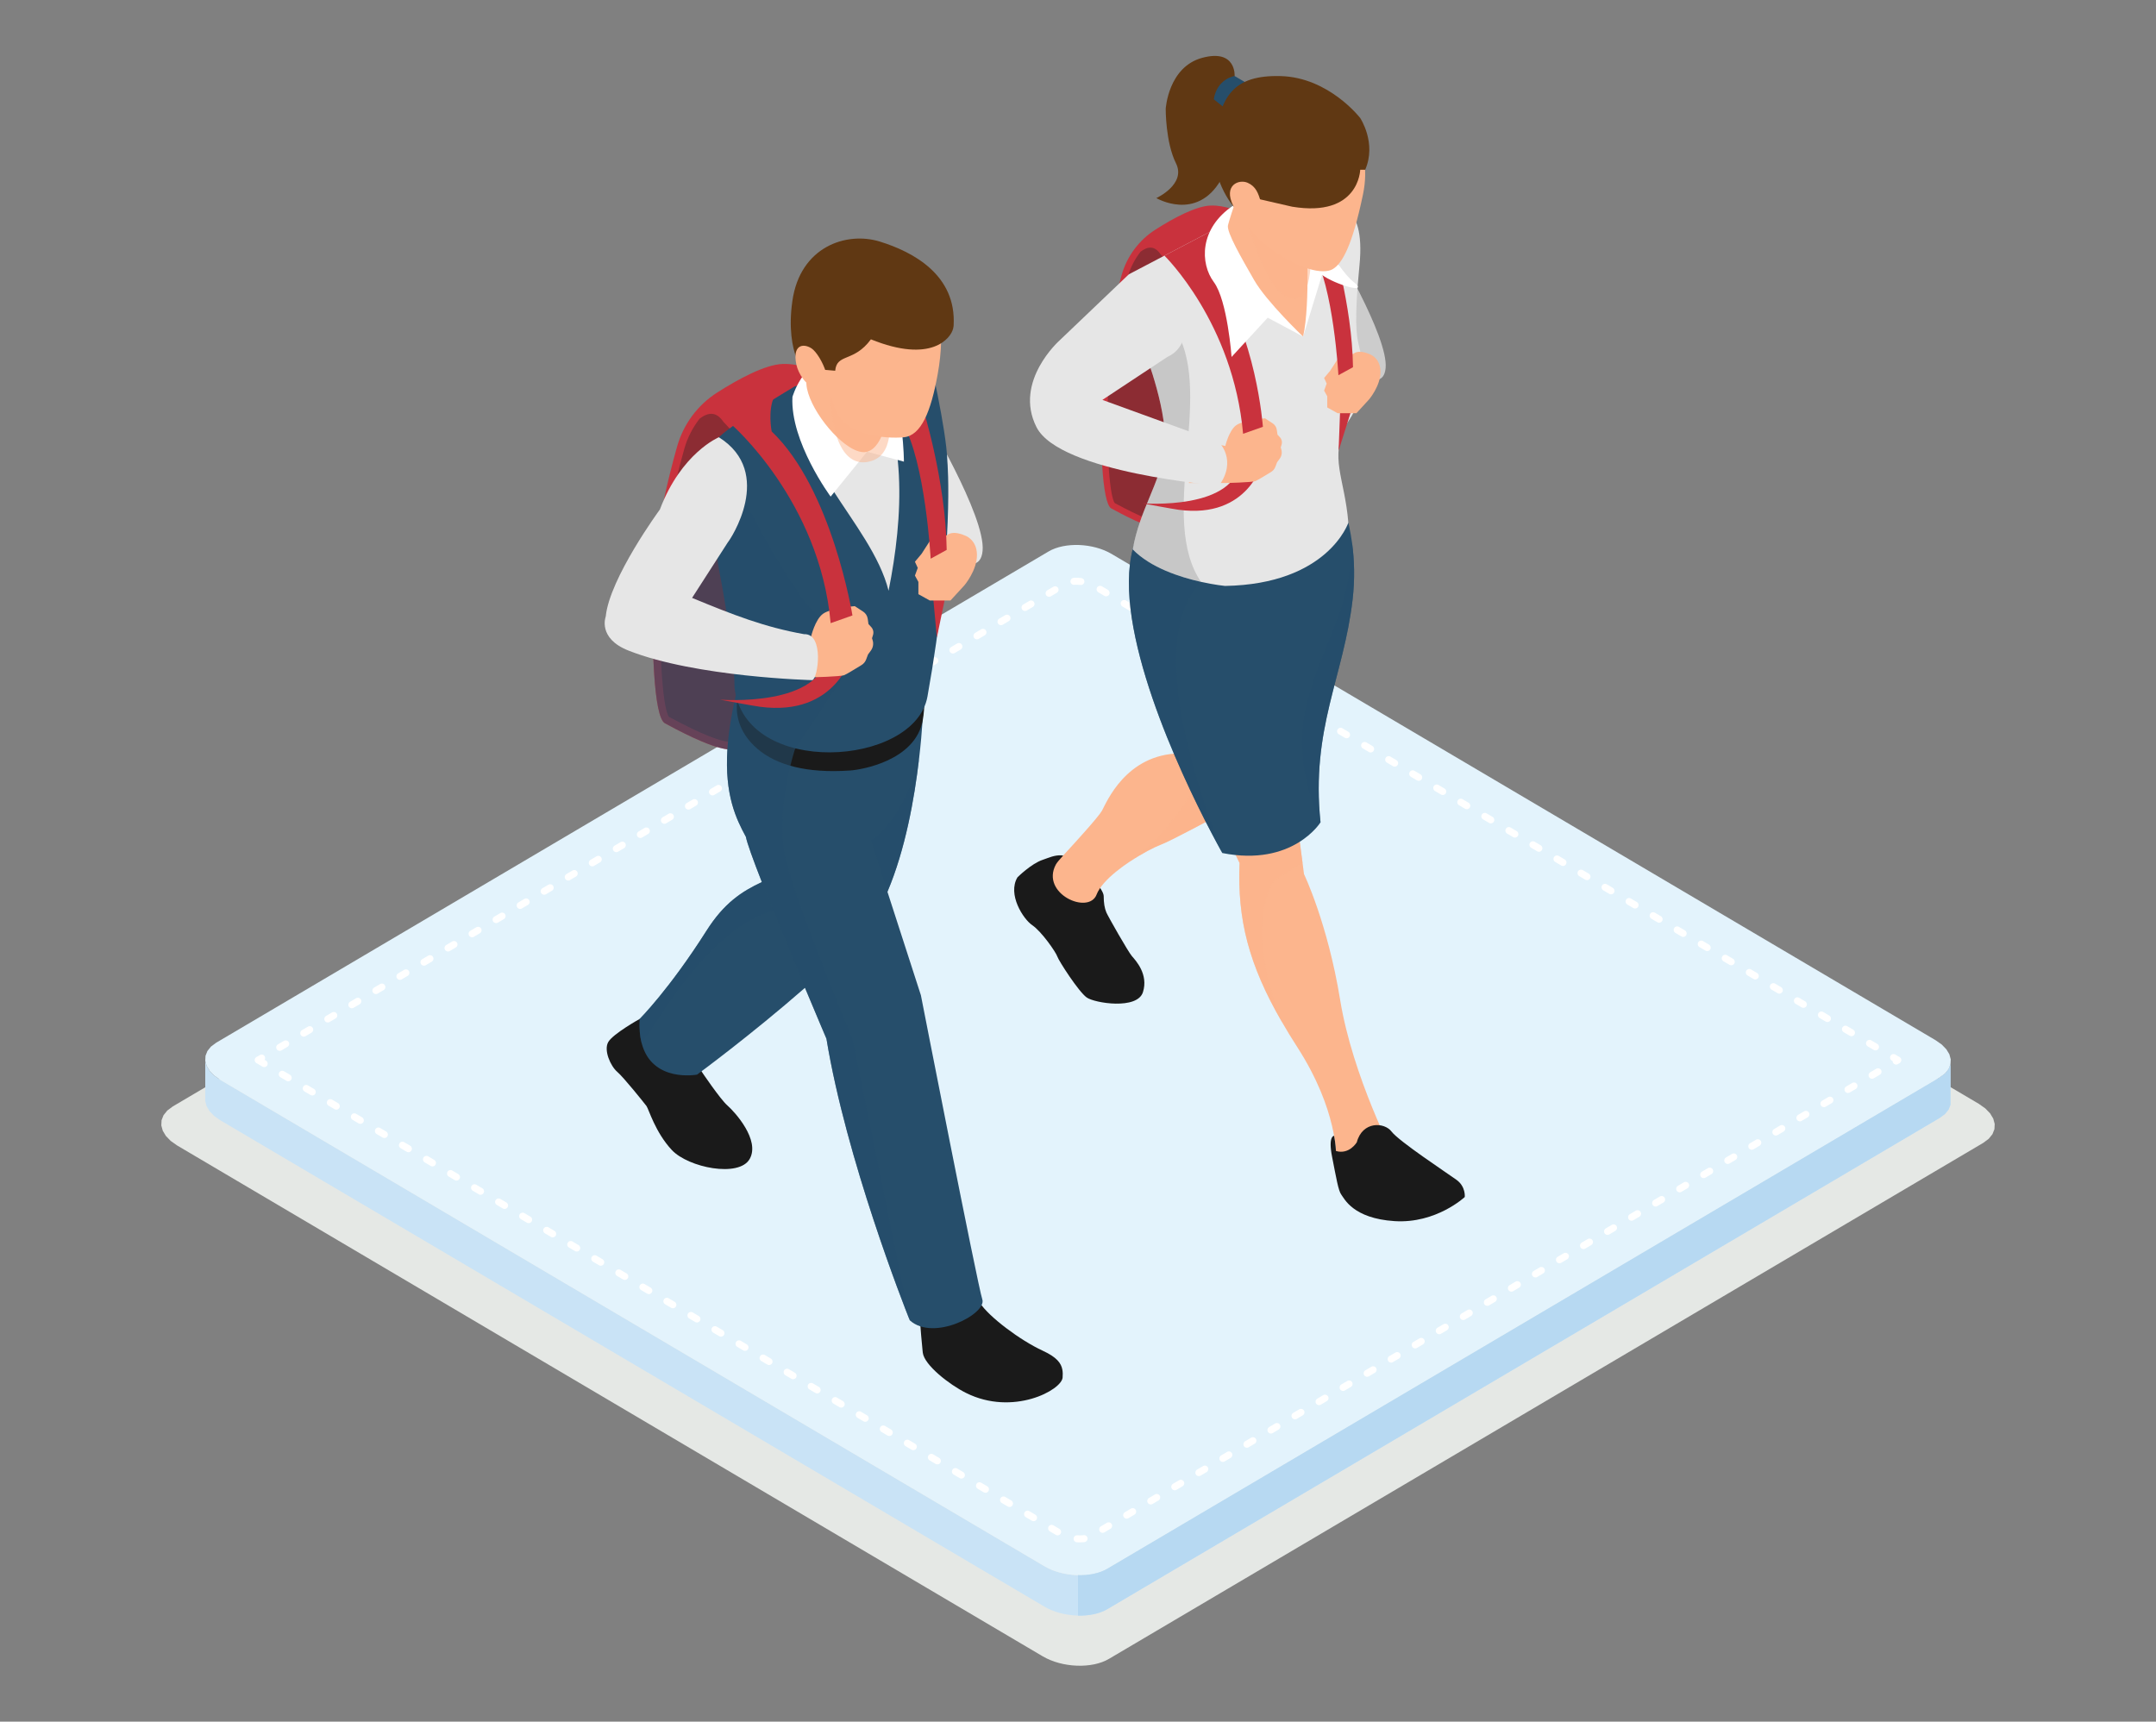 <?xml version="1.0" encoding="UTF-8"?>
<svg xmlns="http://www.w3.org/2000/svg" viewBox="0 0 2475 1976.64">
  <rect x="0" y="0" width="2475" height="1976.64" fill="#808080" stroke="none"/>
  <g isolation="isolate">
    <g id="Layer_1" data-name="Layer 1">
      <g>
        <g>
          <polygon points="198.31 1270.32 1202.07 677.87 1205.89 675.86 1210.02 674.16 1214.41 672.74 1219.02 671.63 1223.83 670.81 1228.78 670.29 1233.85 670.06 1238.98 670.11 1244.15 670.46 1249.31 671.1 1254.43 672.02 1259.47 673.22 1264.38 674.71 1269.12 676.48 1273.66 678.52 1277.96 680.84 2271.66 1267.34 2279.06 1272.57 2284.58 1278.27 2288.16 1284.26 2289.82 1290.36 2289.53 1296.38 2287.25 1302.15 2282.98 1307.45 2276.68 1312.14 1272.94 1904.6 1269.1 1906.61 1264.99 1908.31 1260.6 1909.72 1255.99 1910.84 1251.18 1911.65 1246.22 1912.17 1241.15 1912.42 1236.03 1912.35 1230.85 1912.01 1225.69 1911.37 1220.58 1910.46 1215.54 1909.25 1210.63 1907.76 1205.88 1905.99 1201.34 1903.95 1197.03 1901.63 203.36 1315.12 195.95 1309.89 190.43 1304.19 186.84 1298.2 185.18 1292.1 185.48 1286.08 187.75 1280.33 192.03 1275.02 198.31 1270.32" fill="#e5e8e5" fill-rule="evenodd" stroke-width="0"/>
          <polygon points="2239.08 1268.36 2239.08 1221.96 2236.92 1227.45 2232.85 1232.52 2226.86 1236.98 1271.23 1801.03 1267.59 1802.94 1263.66 1804.57 1259.5 1805.9 1255.09 1806.97 1250.52 1807.75 1245.81 1808.24 1240.98 1808.46 1236.09 1808.41 1231.17 1808.08 1226.26 1807.47 1221.38 1806.6 1216.59 1805.46 1211.92 1804.05 1207.4 1802.37 1203.07 1800.4 1198.97 1798.2 252.94 1239.82 245.88 1234.84 240.63 1229.41 237.21 1223.7 235.63 1217.9 235.63 1264.3 237.21 1270.1 240.63 1275.82 245.88 1281.24 252.94 1286.22 1198.97 1844.6 1203.07 1846.81 1207.4 1848.77 1211.92 1850.44 1216.59 1851.86 1221.38 1852.99 1226.26 1853.87 1231.17 1854.48 1236.09 1854.81 1240.98 1854.87 1245.81 1854.65 1250.52 1854.15 1255.09 1853.36 1259.5 1852.3 1263.66 1850.96 1267.59 1849.35 1271.23 1847.43 2226.86 1283.38 2232.85 1278.92 2236.92 1273.86 2239.08 1268.36" fill="#c9e3f6" fill-rule="evenodd" stroke-width="0"/>
          <polygon points="248.14 1197.16 1203.76 633.12 1207.4 631.2 1211.33 629.58 1215.51 628.23 1219.91 627.17 1224.48 626.39 1229.2 625.9 1234.02 625.67 1238.91 625.72 1243.83 626.06 1248.75 626.66 1253.62 627.54 1258.41 628.69 1263.08 630.1 1267.6 631.78 1271.92 633.73 1276.03 635.95 2222.07 1194.33 2229.12 1199.3 2234.37 1204.74 2237.79 1210.42 2239.36 1216.25 2239.08 1221.96 2236.92 1227.45 2232.85 1232.52 2226.86 1236.98 1271.23 1801.03 1267.59 1802.94 1263.66 1804.57 1259.5 1805.9 1255.09 1806.97 1250.52 1807.75 1245.81 1808.24 1240.98 1808.46 1236.09 1808.41 1231.17 1808.08 1226.26 1807.47 1221.38 1806.6 1216.59 1805.46 1211.92 1804.05 1207.4 1802.37 1203.07 1800.4 1198.97 1798.2 252.94 1239.82 245.88 1234.84 240.63 1229.41 237.21 1223.7 235.63 1217.9 235.92 1212.16 238.08 1206.7 242.15 1201.62 248.14 1197.16" fill="#e3f3fc" fill-rule="evenodd" stroke-width="0"/>
          <path d="M294.34,1220.52l-.05-.03-.19-.12-.25-.18-.17-.17-.14-.12-.14-.15-.15-.16-.19-.25-.12-.19-.03-.04-.07-.12-.07-.11-.12-.28-.03-.08-.07-.21-.03-.07-.04-.14v-.06c-.08-.28-.12-.55-.12-.83v-.27c0-.29.05-.57.12-.84v-.04s.05-.15.05-.15l.03-.07.07-.19.03-.08.12-.28.07-.11.07-.14v-.03s.07-.08.07-.08l.04-.05.06-.11.12-.15.06-.07.08-.1.04-.04.15-.17.22-.19.08-.08.13-.1h.03s.08-.07.08-.07l.26-.17,3.98-2.35c1.9-1.13,4.36-.5,5.48,1.41.77,1.31.72,2.88-.02,4.11l1.53.88c1.9,1.13,2.54,3.59,1.41,5.49-1.12,1.9-3.58,2.54-5.49,1.41l-6.89-4.06h0ZM323.1,1205.95c-1.9,1.12-4.36.48-5.48-1.42-1.12-1.89-.49-4.36,1.41-5.48l6.91-4.09c1.9-1.1,4.36-.48,5.49,1.42,1.12,1.91.48,4.36-1.42,5.48l-6.9,4.08h0ZM350.71,1189.65c-1.9,1.12-4.36.48-5.49-1.42-1.12-1.91-.48-4.36,1.42-5.48l6.9-4.07c1.9-1.13,4.36-.49,5.48,1.41,1.12,1.91.5,4.36-1.41,5.49l-6.91,4.07h0ZM378.32,1173.35c-1.9,1.13-4.36.5-5.48-1.41-1.12-1.91-.49-4.36,1.41-5.49l6.9-4.07c1.91-1.12,4.36-.48,5.49,1.42,1.12,1.91.49,4.36-1.42,5.47l-6.9,4.09h0ZM405.92,1157.05c-1.9,1.12-4.36.48-5.48-1.42-1.12-1.89-.49-4.36,1.41-5.46l6.9-4.08c1.91-1.12,4.36-.5,5.49,1.41,1.12,1.91.49,4.36-1.41,5.49l-6.9,4.07h0ZM433.53,1140.75c-1.9,1.13-4.36.5-5.49-1.41-1.12-1.9-.49-4.36,1.41-5.49l6.9-4.06c1.9-1.13,4.36-.5,5.49,1.41,1.12,1.91.49,4.36-1.42,5.48l-6.9,4.07h0ZM461.13,1124.46c-1.9,1.12-4.36.48-5.49-1.42-1.12-1.91-.49-4.36,1.42-5.48l6.9-4.09c1.9-1.12,4.36-.48,5.48,1.42,1.12,1.91.49,4.36-1.41,5.48l-6.9,4.08h0ZM488.74,1108.16c-1.91,1.12-4.36.48-5.49-1.42-1.12-1.91-.49-4.36,1.41-5.48l6.9-4.07c1.9-1.13,4.36-.5,5.48,1.41,1.12,1.9.49,4.36-1.41,5.49l-6.9,4.07h0ZM516.34,1091.86c-1.9,1.12-4.36.5-5.49-1.41-1.12-1.91-.49-4.36,1.42-5.49l6.9-4.07c1.9-1.12,4.36-.48,5.48,1.42,1.12,1.89.49,4.36-1.41,5.48l-6.9,4.07h0ZM543.94,1075.56c-1.9,1.12-4.36.48-5.49-1.42-1.12-1.89-.49-4.36,1.42-5.47l6.9-4.09c1.9-1.12,4.36-.48,5.48,1.42,1.12,1.89.49,4.36-1.42,5.48l-6.89,4.07h0ZM571.54,1059.27c-1.9,1.12-4.36.48-5.49-1.42-1.12-1.91-.49-4.36,1.41-5.48l6.9-4.07c1.91-1.12,4.36-.49,5.49,1.41,1.12,1.91.48,4.36-1.41,5.49l-6.9,4.07h0ZM599.14,1042.98c-1.9,1.12-4.36.49-5.48-1.41-1.13-1.9-.49-4.36,1.41-5.48l6.9-4.07c1.91-1.12,4.36-.49,5.49,1.42,1.12,1.9.49,4.36-1.42,5.49l-6.9,4.06h0ZM626.74,1026.7c-1.91,1.12-4.37.49-5.49-1.41-1.12-1.91-.49-4.36,1.42-5.49l6.9-4.07c1.9-1.12,4.36-.48,5.48,1.42,1.12,1.9.49,4.36-1.42,5.49l-6.89,4.07h0ZM654.34,1010.4c-1.9,1.12-4.36.49-5.49-1.41-1.12-1.91-.49-4.37,1.42-5.49l6.9-4.07c1.9-1.12,4.36-.49,5.49,1.42,1.12,1.91.48,4.36-1.42,5.48l-6.89,4.07h0ZM681.94,994.12c-1.9,1.12-4.36.49-5.49-1.42-1.12-1.9-.48-4.36,1.42-5.49l6.9-4.06c1.91-1.13,4.36-.49,5.49,1.41,1.12,1.91.49,4.37-1.42,5.49l-6.9,4.07h0ZM709.54,977.82c-1.91,1.12-4.37.49-5.49-1.41-1.12-1.91-.49-4.37,1.41-5.49l6.89-4.07c1.91-1.12,4.37-.49,5.49,1.42,1.12,1.9.49,4.36-1.42,5.49l-6.89,4.06h0ZM737.14,961.54c-1.9,1.12-4.36.49-5.49-1.41-1.12-1.91-.49-4.36,1.41-5.49l6.9-4.07c1.9-1.12,4.36-.48,5.49,1.41,1.12,1.91.48,4.37-1.41,5.49l-6.9,4.07h0ZM764.73,945.25c-1.9,1.12-4.36.48-5.48-1.42-1.12-1.9-.49-4.37,1.41-5.49l6.9-4.07c1.9-1.12,4.36-.49,5.49,1.41,1.12,1.9.49,4.36-1.42,5.49l-6.9,4.07h0ZM792.34,928.96c-1.9,1.12-4.37.49-5.49-1.42-1.12-1.9-.49-4.36,1.42-5.49l6.89-4.06c1.9-1.12,4.37-.49,5.49,1.41,1.12,1.9.49,4.36-1.42,5.48l-6.89,4.07h0ZM819.94,912.67c-1.9,1.12-4.36.48-5.49-1.41-1.12-1.91-.49-4.36,1.42-5.49l6.9-4.07c1.9-1.12,4.36-.49,5.48,1.42,1.12,1.9.49,4.36-1.41,5.49l-6.9,4.07h0ZM847.53,896.38c-1.91,1.13-4.36.49-5.48-1.41-1.12-1.9-.49-4.36,1.41-5.48l6.9-4.07c1.91-1.12,4.36-.49,5.49,1.42,1.12,1.9.49,4.36-1.41,5.48l-6.9,4.07h0ZM875.13,880.09c-1.9,1.12-4.36.49-5.48-1.42-1.12-1.9-.49-4.36,1.41-5.49l6.89-4.07c1.91-1.12,4.37-.49,5.49,1.41,1.12,1.91.49,4.36-1.41,5.49l-6.9,4.07h0ZM902.74,863.8c-1.91,1.12-4.37.49-5.49-1.41-1.12-1.9-.49-4.36,1.41-5.48l6.9-4.07c1.9-1.12,4.36-.49,5.48,1.41,1.12,1.9.49,4.36-1.41,5.48l-6.89,4.07h0ZM930.33,847.51c-1.9,1.12-4.36.49-5.49-1.41-1.12-1.91-.49-4.36,1.41-5.49l6.9-4.07c1.9-1.12,4.36-.48,5.49,1.42,1.12,1.9.49,4.36-1.42,5.49l-6.9,4.07h0ZM957.93,831.22c-1.9,1.12-4.36.49-5.48-1.42-1.12-1.9-.49-4.36,1.42-5.48l6.89-4.07c1.9-1.12,4.37-.49,5.49,1.42,1.12,1.9.49,4.36-1.42,5.49l-6.9,4.07h0ZM985.53,814.93c-1.9,1.12-4.37.49-5.49-1.42-1.12-1.9-.49-4.36,1.41-5.49l6.9-4.07c1.9-1.12,4.36-.48,5.48,1.41,1.13,1.91.49,4.37-1.41,5.49l-6.89,4.07h0ZM1013.13,798.64c-1.9,1.12-4.36.48-5.49-1.42-1.12-1.9-.49-4.37,1.41-5.49l6.9-4.07c1.9-1.12,4.36-.49,5.48,1.41,1.12,1.91.49,4.36-1.41,5.49l-6.9,4.07h0ZM1040.73,782.35c-1.9,1.12-4.36.49-5.48-1.41-1.12-1.9-.49-4.36,1.41-5.49l6.9-4.07c1.9-1.12,4.37-.49,5.49,1.41,1.12,1.9.49,4.37-1.42,5.49l-6.9,4.07h0ZM1068.32,766.06c-1.9,1.12-4.36.49-5.48-1.41-1.12-1.9-.49-4.37,1.42-5.49l6.9-4.07c1.9-1.12,4.36-.49,5.48,1.42,1.12,1.9.49,4.36-1.41,5.49l-6.9,4.07h0ZM1095.93,749.78c-1.9,1.12-4.36.48-5.49-1.41-1.12-1.9-.49-4.36,1.42-5.49l6.9-4.07c1.91-1.12,4.36-.49,5.48,1.41,1.12,1.9.49,4.36-1.41,5.49l-6.9,4.07h0ZM1123.53,733.49c-1.9,1.12-4.36.49-5.49-1.42-1.12-1.9-.48-4.36,1.42-5.49l6.9-4.07c1.91-1.12,4.36-.48,5.49,1.41,1.12,1.91.49,4.36-1.41,5.49l-6.9,4.07h0ZM1151.12,717.21c-1.9,1.12-4.36.49-5.48-1.42-1.12-1.9-.49-4.36,1.42-5.49l6.89-4.07c1.91-1.12,4.37-.48,5.49,1.41,1.13,1.91.49,4.37-1.41,5.49l-6.9,4.07h0ZM1178.73,700.92c-1.91,1.12-4.36.49-5.49-1.41-1.13-1.9-.49-4.36,1.41-5.49l6.9-4.06c1.9-1.12,4.36-.49,5.48,1.41,1.12,1.9.49,4.37-1.41,5.49l-6.9,4.07h0ZM1206.33,684.63c-1.91,1.12-4.36.49-5.49-1.41-1.12-1.9-.48-4.36,1.42-5.49l6.9-4.07c1.9-1.12,4.36-.49,5.49,1.42,1.12,1.9.48,4.36-1.42,5.48l-6.9,4.07h0ZM1233.02,671.44c-2.21.1-4.09-1.61-4.19-3.82-.1-2.21,1.61-4.09,3.82-4.19l1.8-.09h.35s2.53.02,2.53.02h.23s2.6.19,2.6.19l.23.02.94.12c2.2.27,3.76,2.27,3.49,4.46-.28,2.2-2.28,3.76-4.47,3.49l-.84-.11-2.39-.16-2.29-.03-1.8.09h0ZM1240.15,663.56l-.53,8,.54-8h-.01ZM1260.85,680.02c-1.91-1.13-2.54-3.58-1.42-5.49,1.12-1.9,3.57-2.53,5.48-1.42l6.9,4.08c1.9,1.12,2.54,3.58,1.42,5.48-1.12,1.9-3.57,2.54-5.48,1.42l-6.9-4.07h0ZM1288.45,696.31c-1.9-1.12-2.54-3.58-1.41-5.48,1.12-1.9,3.57-2.54,5.48-1.42l6.9,4.07c1.9,1.12,2.54,3.58,1.42,5.49-1.13,1.9-3.59,2.53-5.49,1.41l-6.9-4.08h0ZM1316.06,712.61c-1.89-1.12-2.53-3.58-1.41-5.49,1.13-1.9,3.59-2.53,5.49-1.42l6.9,4.08c1.9,1.12,2.54,3.58,1.41,5.49-1.12,1.9-3.59,2.53-5.49,1.41l-6.9-4.07h0ZM1343.68,728.91c-1.91-1.12-2.53-3.58-1.42-5.49,1.13-1.9,3.59-2.54,5.49-1.42l6.9,4.07c1.9,1.12,2.54,3.58,1.41,5.49-1.12,1.9-3.57,2.54-5.48,1.41l-6.9-4.07h0ZM1371.28,745.2c-1.91-1.12-2.53-3.58-1.42-5.48,1.13-1.9,3.59-2.54,5.49-1.41l6.9,4.07c1.91,1.12,2.54,3.58,1.41,5.49-1.12,1.91-3.57,2.53-5.48,1.42l-6.9-4.08h0ZM1398.89,761.5c-1.91-1.12-2.53-3.58-1.42-5.49,1.13-1.9,3.59-2.53,5.49-1.42l6.9,4.08c1.9,1.12,2.54,3.58,1.41,5.48-1.12,1.9-3.57,2.54-5.48,1.41l-6.9-4.07h0ZM1426.49,777.8c-1.91-1.13-2.54-3.58-1.42-5.49,1.13-1.9,3.59-2.54,5.49-1.41l6.9,4.07c1.91,1.12,2.54,3.58,1.41,5.49-1.12,1.91-3.57,2.53-5.48,1.42l-6.9-4.07h0ZM1454.09,794.1c-1.91-1.12-2.54-3.58-1.42-5.49,1.13-1.9,3.59-2.53,5.49-1.42l6.9,4.08c1.9,1.12,2.54,3.58,1.41,5.49-1.12,1.9-3.59,2.53-5.48,1.41l-6.9-4.08h0ZM1481.69,810.4c-1.9-1.13-2.54-3.58-1.42-5.49,1.13-1.9,3.59-2.53,5.49-1.41l6.9,4.07c1.9,1.12,2.54,3.58,1.41,5.49-1.12,1.91-3.59,2.54-5.49,1.42l-6.89-4.07h0ZM1509.29,826.69c-1.91-1.12-2.53-3.58-1.41-5.48,1.13-1.91,3.59-2.54,5.49-1.42l6.89,4.07c1.9,1.12,2.54,3.58,1.42,5.49-1.13,1.9-3.59,2.53-5.49,1.41l-6.9-4.08h0ZM1536.89,842.98c-1.9-1.12-2.54-3.58-1.41-5.48,1.12-1.9,3.57-2.54,5.48-1.41l6.9,4.07c1.9,1.12,2.52,3.58,1.42,5.48-1.13,1.9-3.59,2.54-5.49,1.41l-6.9-4.07h0ZM1564.5,859.28c-1.91-1.12-2.54-3.58-1.41-5.49,1.1-1.9,3.57-2.53,5.48-1.41l6.89,4.07c1.91,1.12,2.54,3.58,1.42,5.49-1.12,1.91-3.58,2.53-5.48,1.42l-6.9-4.07h0ZM1592.1,875.56c-1.91-1.12-2.54-3.58-1.42-5.48,1.12-1.91,3.58-2.54,5.48-1.42l6.9,4.07c1.91,1.12,2.54,3.58,1.41,5.48-1.1,1.91-3.57,2.54-5.46,1.42l-6.9-4.07h0ZM1619.69,891.86c-1.91-1.12-2.53-3.58-1.42-5.49,1.13-1.9,3.59-2.53,5.49-1.41l6.9,4.07c1.91,1.12,2.54,3.58,1.41,5.49-1.12,1.9-3.58,2.53-5.48,1.41l-6.9-4.07h0ZM1647.29,908.14c-1.9-1.12-2.54-3.58-1.42-5.48,1.13-1.9,3.59-2.54,5.49-1.41l6.9,4.06c1.91,1.12,2.53,3.58,1.41,5.49-1.12,1.9-3.59,2.54-5.49,1.41l-6.89-4.07h0ZM1674.89,924.44c-1.91-1.12-2.54-3.58-1.41-5.49,1.12-1.9,3.59-2.54,5.49-1.41l6.89,4.07c1.9,1.12,2.54,3.58,1.42,5.49-1.13,1.9-3.59,2.53-5.49,1.42l-6.9-4.07h0ZM1702.49,940.72c-1.9-1.12-2.54-3.58-1.41-5.49,1.12-1.9,3.57-2.53,5.48-1.42l6.9,4.07c1.89,1.12,2.53,3.58,1.42,5.49-1.13,1.91-3.59,2.53-5.49,1.42l-6.9-4.07h0ZM1730.09,957.02c-1.91-1.12-2.54-3.58-1.42-5.49,1.12-1.91,3.59-2.54,5.48-1.42l6.9,4.07c1.91,1.12,2.54,3.58,1.42,5.49-1.12,1.9-3.57,2.53-5.48,1.41l-6.9-4.06h0ZM1757.7,973.3c-1.91-1.13-2.54-3.58-1.42-5.49,1.12-1.9,3.57-2.53,5.48-1.42l6.9,4.07c1.9,1.13,2.54,3.58,1.41,5.49-1.1,1.91-3.58,2.54-5.48,1.42l-6.89-4.07h0ZM1785.29,989.6c-1.91-1.12-2.54-3.59-1.42-5.49,1.13-1.9,3.59-2.54,5.49-1.41l6.9,4.07c1.91,1.12,2.54,3.58,1.41,5.48-1.12,1.91-3.57,2.54-5.48,1.42l-6.9-4.07h0ZM1812.89,1005.88c-1.9-1.12-2.54-3.58-1.42-5.49,1.13-1.9,3.59-2.53,5.49-1.42l6.9,4.07c1.91,1.12,2.53,3.58,1.41,5.49-1.13,1.9-3.59,2.53-5.49,1.42l-6.89-4.07h0ZM1840.48,1022.17c-1.9-1.12-2.54-3.58-1.41-5.48,1.12-1.91,3.59-2.54,5.49-1.42l6.89,4.07c1.91,1.12,2.54,3.58,1.42,5.48-1.13,1.9-3.59,2.54-5.49,1.41l-6.9-4.07h0ZM1868.08,1038.46c-1.91-1.12-2.54-3.58-1.41-5.49,1.12-1.91,3.58-2.53,5.48-1.41l6.9,4.07c1.89,1.12,2.53,3.58,1.41,5.49-1.12,1.9-3.57,2.53-5.48,1.42l-6.9-4.07h0ZM1895.69,1054.75c-1.91-1.12-2.54-3.58-1.42-5.48,1.12-1.9,3.57-2.54,5.48-1.42l6.9,4.07c1.91,1.13,2.54,3.59,1.42,5.49-1.12,1.91-3.57,2.54-5.48,1.41l-6.9-4.07h0ZM1923.29,1071.05c-1.91-1.13-2.54-3.59-1.42-5.49,1.12-1.9,3.58-2.54,5.48-1.41l6.9,4.06c1.9,1.13,2.54,3.59,1.41,5.49-1.12,1.91-3.57,2.54-5.48,1.41l-6.89-4.06h0ZM1950.88,1087.33c-1.9-1.13-2.54-3.59-1.42-5.49,1.13-1.9,3.59-2.54,5.49-1.41l6.9,4.06c1.9,1.13,2.54,3.59,1.41,5.49-1.12,1.9-3.59,2.54-5.48,1.41l-6.9-4.06h0ZM1978.47,1103.62c-1.91-1.13-2.53-3.59-1.41-5.49,1.13-1.91,3.59-2.54,5.49-1.41l6.9,4.07c1.91,1.12,2.53,3.57,1.41,5.48-1.13,1.9-3.59,2.54-5.49,1.42l-6.9-4.07h0ZM2006.08,1119.91c-1.9-1.12-2.54-3.59-1.41-5.49,1.12-1.89,3.58-2.52,5.48-1.41l6.9,4.07c1.91,1.12,2.54,3.57,1.42,5.48-1.13,1.9-3.59,2.54-5.49,1.42l-6.9-4.07h0ZM2033.68,1136.19c-1.91-1.12-2.54-3.59-1.41-5.49,1.12-1.89,3.57-2.52,5.48-1.41l6.89,4.07c1.91,1.12,2.54,3.58,1.42,5.48-1.12,1.9-3.58,2.54-5.48,1.42l-6.9-4.07h0ZM2061.29,1152.48c-1.9-1.13-2.54-3.59-1.42-5.49,1.12-1.91,3.58-2.53,5.48-1.41l6.9,4.07c1.9,1.12,2.54,3.58,1.42,5.48-1.12,1.91-3.59,2.54-5.48,1.42l-6.9-4.07h0ZM2088.88,1168.77c-1.89-1.13-2.53-3.59-1.41-5.49,1.12-1.91,3.57-2.54,5.48-1.41l6.9,4.07c1.9,1.12,2.54,3.58,1.41,5.48-1.12,1.91-3.58,2.54-5.48,1.42l-6.9-4.07h0ZM2116.48,1185.05c-1.91-1.13-2.54-3.59-1.42-5.49,1.13-1.91,3.59-2.54,5.49-1.41l6.9,4.07c1.91,1.12,2.54,3.58,1.41,5.48-1.12,1.91-3.59,2.54-5.48,1.41l-6.9-4.06h0ZM2144.07,1201.34c-1.9-1.13-2.53-3.59-1.41-5.49,1.13-1.91,3.59-2.54,5.49-1.41l6.89,4.07c1.91,1.12,2.54,3.57,1.42,5.48-1.13,1.91-3.59,2.54-5.49,1.41l-6.9-4.06h0ZM2171.68,1217.63c-1.91-1.13-2.54-3.59-1.41-5.49,1.12-1.91,3.57-2.54,5.48-1.41l4.91,2.9c.57.33,1.06.8,1.42,1.41,1.12,1.91.48,4.36-1.42,5.49l-1.99,1.17c-1.9,1.12-4.37.48-5.48-1.42-.4-.65-.58-1.38-.55-2.1l-.97-.55h0ZM2153.9,1227.01c1.91-1.1,4.36-.47,5.48,1.42,1.12,1.91.48,4.38-1.42,5.48l-6.9,4.08c-1.91,1.12-4.36.48-5.48-1.42-1.12-1.89-.48-4.36,1.41-5.48l6.91-4.09h0ZM2126.28,1243.33c1.91-1.13,4.36-.5,5.48,1.41,1.13,1.9.5,4.36-1.41,5.49l-6.9,4.06c-1.91,1.13-4.36.5-5.49-1.41-1.12-1.91-.48-4.36,1.42-5.49l6.9-4.06h0ZM2098.66,1259.61c1.91-1.12,4.36-.48,5.49,1.41,1.12,1.91.48,4.38-1.42,5.49l-6.9,4.08c-1.9,1.1-4.36.48-5.48-1.42-1.13-1.9-.5-4.36,1.41-5.48l6.9-4.08h0ZM2071.06,1275.91c1.91-1.12,4.36-.48,5.49,1.42,1.12,1.9.48,4.36-1.42,5.48l-6.9,4.07c-1.89,1.13-4.36.5-5.48-1.41-1.13-1.91-.5-4.36,1.41-5.49l6.9-4.07h0ZM2043.45,1292.21c1.91-1.13,4.36-.5,5.49,1.41,1.12,1.91.48,4.36-1.42,5.49l-6.9,4.07c-1.89,1.12-4.36.48-5.48-1.42-1.13-1.91-.5-4.36,1.41-5.48l6.9-4.07h0ZM2015.85,1308.51c1.91-1.12,4.36-.48,5.49,1.41,1.12,1.9.48,4.37-1.42,5.48l-6.9,4.08c-1.89,1.12-4.36.48-5.48-1.41-1.13-1.9-.5-4.38,1.41-5.49l6.9-4.07h0ZM1988.25,1324.81c1.91-1.13,4.36-.5,5.49,1.41,1.12,1.91.48,4.36-1.42,5.49l-6.89,4.06c-1.91,1.13-4.36.5-5.49-1.41-1.13-1.9-.5-4.36,1.41-5.48l6.9-4.07h0ZM1960.64,1341.1c1.91-1.12,4.36-.48,5.49,1.42,1.12,1.89.48,4.36-1.42,5.48l-6.89,4.09c-1.91,1.1-4.36.48-5.49-1.42-1.12-1.91-.5-4.36,1.41-5.48l6.9-4.09h0ZM1933.04,1357.4c1.91-1.12,4.36-.48,5.49,1.42,1.12,1.91.48,4.36-1.42,5.48l-6.89,4.07c-1.9,1.12-4.36.5-5.49-1.41-1.12-1.91-.5-4.36,1.41-5.49l6.9-4.07h0ZM1905.45,1373.7c1.89-1.13,4.36-.5,5.48,1.41,1.13,1.91.5,4.36-1.41,5.49l-6.9,4.06c-1.91,1.13-4.36.5-5.49-1.41-1.12-1.91-.48-4.36,1.42-5.49l6.9-4.06h0ZM1877.84,1389.99c1.91-1.13,4.36-.5,5.48,1.41,1.13,1.91.5,4.36-1.41,5.49l-6.9,4.06c-1.91,1.13-4.36.5-5.48-1.41-1.12-1.91-.48-4.36,1.41-5.49l6.9-4.06h0ZM1850.25,1406.27c1.9-1.13,4.36-.5,5.48,1.41,1.12,1.91.48,4.36-1.42,5.49l-6.9,4.06c-1.9,1.13-4.36.5-5.48-1.41-1.12-1.9-.48-4.36,1.42-5.48l6.9-4.07h0ZM1822.65,1422.56c1.91-1.12,4.36-.5,5.48,1.41,1.12,1.91.48,4.36-1.42,5.49l-6.89,4.07c-1.91,1.12-4.36.48-5.48-1.42-1.13-1.9-.5-4.36,1.41-5.48l6.9-4.07h0ZM1795.04,1438.85c1.91-1.12,4.36-.48,5.49,1.42,1.12,1.89.48,4.36-1.42,5.48l-6.9,4.07c-1.89,1.12-4.36.48-5.48-1.42-1.13-1.91-.5-4.36,1.41-5.48l6.9-4.07h0ZM1767.44,1455.13c1.9-1.1,4.36-.48,5.49,1.42,1.12,1.91.5,4.36-1.41,5.48l-6.9,4.09c-1.91,1.1-4.36.47-5.49-1.42-1.12-1.9-.5-4.37,1.41-5.48l6.9-4.08h0ZM1739.85,1471.42c1.91-1.1,4.36-.47,5.48,1.42,1.13,1.9.5,4.37-1.41,5.48l-6.9,4.09c-1.9,1.12-4.36.48-5.49-1.42-1.12-1.91-.48-4.36,1.42-5.48l6.9-4.09h0ZM1712.25,1487.72c1.91-1.12,4.36-.48,5.48,1.42,1.13,1.9.5,4.36-1.41,5.48l-6.9,4.07c-1.91,1.12-4.36.48-5.48-1.41-1.12-1.91-.48-4.38,1.42-5.49l6.89-4.07h0ZM1684.65,1504c1.91-1.12,4.36-.48,5.48,1.42,1.12,1.91.48,4.36-1.42,5.48l-6.9,4.07c-1.89,1.13-4.36.5-5.48-1.41-1.12-1.9-.48-4.36,1.42-5.49l6.9-4.07h0ZM1657.05,1520.31c1.91-1.13,4.36-.5,5.48,1.41,1.12,1.9.48,4.36-1.41,5.49l-6.9,4.06c-1.9,1.13-4.36.5-5.48-1.41-1.13-1.91-.5-4.36,1.41-5.49l6.9-4.06h0ZM1629.45,1536.59c1.9-1.13,4.36-.5,5.49,1.41,1.12,1.91.48,4.36-1.42,5.49l-6.89,4.06c-1.91,1.13-4.38.5-5.49-1.41-1.13-1.9-.5-4.36,1.41-5.49l6.9-4.06h0ZM1601.84,1552.88c1.91-1.13,4.36-.5,5.49,1.41,1.12,1.9.5,4.36-1.41,5.49l-6.9,4.06c-1.91,1.13-4.36.5-5.49-1.41-1.12-1.91-.48-4.36,1.42-5.48l6.89-4.07h0ZM1574.25,1569.17c1.91-1.12,4.36-.48,5.48,1.41,1.13,1.9.5,4.36-1.41,5.49l-6.9,4.07c-1.91,1.12-4.36.48-5.49-1.42-1.12-1.9-.48-4.36,1.42-5.48l6.9-4.07h0ZM1546.65,1585.45c1.91-1.12,4.38-.48,5.48,1.42,1.13,1.89.5,4.36-1.41,5.48l-6.9,4.07c-1.91,1.12-4.36.48-5.48-1.42-1.12-1.89-.48-4.36,1.42-5.46l6.89-4.08h0ZM1519.06,1601.74c1.91-1.1,4.36-.48,5.48,1.42,1.12,1.91.48,4.36-1.42,5.48l-6.9,4.08c-1.89,1.1-4.36.48-5.48-1.42-1.12-1.91-.48-4.38,1.42-5.48l6.9-4.08h0ZM1491.46,1618.04c1.9-1.12,4.36-.48,5.49,1.42,1.1,1.89.48,4.36-1.42,5.46l-6.9,4.09c-1.91,1.12-4.36.48-5.48-1.42-1.13-1.89-.5-4.36,1.41-5.48l6.9-4.07h0ZM1463.85,1634.32c1.91-1.12,4.36-.48,5.49,1.42,1.12,1.91.48,4.36-1.42,5.48l-6.89,4.07c-1.9,1.12-4.38.48-5.49-1.41-1.13-1.91-.5-4.36,1.41-5.49l6.9-4.07h0ZM1436.25,1650.62c1.91-1.13,4.38-.5,5.49,1.41,1.12,1.91.5,4.36-1.41,5.48l-6.9,4.07c-1.91,1.13-4.36.5-5.49-1.41-1.12-1.9-.48-4.36,1.42-5.49l6.89-4.06h0ZM1408.66,1666.91c1.91-1.13,4.36-.5,5.48,1.41,1.13,1.9.5,4.36-1.41,5.49l-6.9,4.06c-1.91,1.13-4.36.5-5.49-1.41-1.1-1.91-.48-4.36,1.42-5.49l6.9-4.06h0ZM1381.07,1683.2c1.89-1.13,4.36-.5,5.48,1.41,1.12,1.9.48,4.36-1.42,5.48l-6.9,4.07c-1.9,1.13-4.36.5-5.48-1.41-1.12-1.9-.48-4.36,1.42-5.49l6.9-4.06h0ZM1353.46,1699.48c1.91-1.13,4.36-.5,5.48,1.41,1.12,1.9.48,4.36-1.42,5.48l-6.89,4.07c-1.91,1.13-4.38.5-5.48-1.41-1.13-1.91-.5-4.36,1.41-5.49l6.9-4.06h0ZM1325.86,1715.77c1.91-1.13,4.36-.5,5.49,1.41,1.1,1.9.48,4.36-1.42,5.48l-6.9,4.07c-1.9,1.13-4.36.5-5.48-1.41-1.13-1.91-.5-4.36,1.41-5.49l6.9-4.06h0ZM1298.25,1732.06c1.91-1.13,4.36-.5,5.49,1.41,1.12,1.91.48,4.36-1.42,5.48l-6.89,4.07c-1.91,1.13-4.36.5-5.49-1.41-1.12-1.91-.5-4.36,1.41-5.49l6.9-4.06h0ZM1270.65,1748.33c1.9-1.12,4.38-.48,5.49,1.42,1.13,1.9.5,4.36-1.41,5.48l-6.9,4.07c-1.91,1.13-4.36.5-5.49-1.41-1.12-1.91-.48-4.36,1.42-5.49l6.89-4.07h0ZM1244.04,1762.5c2.21-.22,4.18,1.37,4.42,3.56.22,2.21-1.37,4.18-3.56,4.42l-1.82.18h-.06s-.17.01-.17.01l-2.29.11h-.34l-2.53-.03h-.23l-1.25-.08c-2.21-.15-3.88-2.07-3.73-4.28.14-2.21,2.06-3.86,4.26-3.72l1.16.08,2.29.03,2.14-.1,1.72-.18h0ZM1216.14,1755.3c1.9,1.12,2.53,3.58,1.41,5.48-1.12,1.9-3.58,2.54-5.48,1.42l-6.91-4.08c-1.9-1.12-2.53-3.57-1.42-5.48,1.12-1.91,3.59-2.54,5.49-1.42l6.91,4.08h0ZM1188.53,1739c1.91,1.12,2.54,3.57,1.42,5.48-1.12,1.91-3.58,2.54-5.48,1.41l-6.91-4.06c-1.9-1.13-2.53-3.59-1.41-5.49,1.12-1.91,3.58-2.54,5.49-1.41l6.9,4.07h0ZM1160.92,1722.7c1.9,1.13,2.54,3.59,1.42,5.49-1.12,1.91-3.58,2.53-5.48,1.41l-6.91-4.08c-1.9-1.1-2.53-3.58-1.42-5.47,1.12-1.9,3.58-2.54,5.49-1.42l6.9,4.07h0ZM1133.31,1706.4c1.91,1.12,2.53,3.58,1.42,5.48-1.12,1.91-3.58,2.54-5.49,1.42l-6.9-4.07c-1.9-1.13-2.53-3.59-1.41-5.49,1.12-1.9,3.59-2.53,5.49-1.41l6.9,4.07h0ZM1105.71,1690.1c1.9,1.13,2.53,3.59,1.41,5.49-1.12,1.9-3.58,2.54-5.49,1.41l-6.89-4.07c-1.9-1.12-2.54-3.57-1.41-5.48,1.12-1.91,3.58-2.54,5.48-1.42l6.9,4.07h0ZM1078.1,1673.81c1.9,1.12,2.54,3.57,1.41,5.48-1.12,1.91-3.58,2.53-5.49,1.42l-6.89-4.08c-1.91-1.12-2.54-3.58-1.42-5.48,1.12-1.91,3.58-2.54,5.49-1.42l6.9,4.09h0ZM1050.5,1657.51c1.9,1.12,2.54,3.58,1.41,5.48-1.12,1.91-3.58,2.54-5.49,1.41l-6.89-4.06c-1.9-1.13-2.54-3.59-1.42-5.49,1.12-1.91,3.58-2.54,5.49-1.41l6.89,4.07h0ZM1022.9,1641.21c1.9,1.12,2.54,3.59,1.41,5.49-1.12,1.91-3.58,2.53-5.48,1.41l-6.9-4.09c-1.9-1.1-2.54-3.57-1.41-5.46,1.12-1.91,3.58-2.54,5.49-1.42l6.9,4.07h0ZM995.3,1624.91c1.9,1.12,2.53,3.57,1.41,5.48-1.12,1.91-3.58,2.54-5.48,1.42l-6.9-4.07c-1.91-1.13-2.54-3.59-1.42-5.49,1.12-1.9,3.58-2.54,5.49-1.41l6.9,4.07h0ZM967.69,1608.61c1.9,1.13,2.53,3.59,1.41,5.49-1.12,1.91-3.59,2.54-5.49,1.41l-6.9-4.06c-1.9-1.13-2.54-3.59-1.42-5.49,1.12-1.91,3.58-2.54,5.49-1.41l6.9,4.06h0ZM940.09,1592.32c1.91,1.13,2.54,3.59,1.42,5.49-1.12,1.91-3.58,2.53-5.49,1.41l-6.89-4.07c-1.9-1.12-2.54-3.58-1.42-5.48,1.12-1.9,3.58-2.54,5.49-1.42l6.89,4.07h0ZM912.49,1576.04c1.91,1.12,2.53,3.59,1.42,5.49-1.12,1.89-3.58,2.53-5.49,1.41l-6.89-4.07c-1.9-1.12-2.54-3.58-1.42-5.48,1.12-1.91,3.59-2.54,5.49-1.42l6.9,4.07h0ZM884.9,1559.75c1.9,1.12,2.53,3.58,1.41,5.48-1.12,1.91-3.58,2.54-5.49,1.42l-6.9-4.08c-1.9-1.1-2.53-3.57-1.41-5.46,1.12-1.91,3.58-2.54,5.49-1.42l6.9,4.07h0ZM857.29,1543.47c1.9,1.1,2.54,3.58,1.41,5.48-1.12,1.9-3.58,2.53-5.48,1.42l-6.9-4.08c-1.91-1.12-2.54-3.57-1.42-5.48,1.12-1.91,3.58-2.53,5.49-1.42l6.89,4.09h0ZM829.69,1527.18c1.91,1.1,2.53,3.58,1.42,5.47-1.12,1.9-3.58,2.54-5.49,1.42l-6.89-4.07c-1.91-1.12-2.54-3.59-1.42-5.48,1.12-1.9,3.58-2.54,5.48-1.42l6.9,4.08h0ZM802.1,1510.88c1.9,1.12,2.53,3.57,1.42,5.48-1.12,1.91-3.58,2.54-5.49,1.42l-6.9-4.07c-1.9-1.13-2.53-3.59-1.41-5.49,1.12-1.9,3.58-2.53,5.49-1.41l6.9,4.07h0ZM774.49,1494.59c1.9,1.12,2.54,3.57,1.42,5.48-1.12,1.91-3.59,2.54-5.49,1.41l-6.9-4.06c-1.9-1.13-2.54-3.59-1.41-5.49,1.12-1.91,3.58-2.54,5.49-1.41l6.89,4.07h0ZM746.9,1478.29c1.9,1.13,2.53,3.59,1.41,5.49-1.12,1.91-3.58,2.54-5.49,1.41l-6.89-4.06c-1.9-1.13-2.54-3.59-1.41-5.49,1.12-1.9,3.58-2.54,5.49-1.41l6.89,4.06h0ZM719.3,1462.01c1.91,1.13,2.53,3.59,1.41,5.49-1.12,1.91-3.58,2.54-5.49,1.41l-6.9-4.07c-1.91-1.12-2.53-3.58-1.42-5.48,1.12-1.91,3.58-2.54,5.49-1.41l6.9,4.06h0ZM691.69,1445.72c1.91,1.13,2.54,3.59,1.42,5.49-1.12,1.91-3.58,2.53-5.49,1.41l-6.89-4.07c-1.91-1.12-2.53-3.57-1.42-5.48,1.12-1.91,3.58-2.54,5.49-1.42l6.89,4.07h0ZM664.1,1429.43c1.91,1.12,2.54,3.59,1.42,5.48-1.12,1.91-3.58,2.54-5.49,1.42l-6.89-4.07c-1.9-1.12-2.54-3.58-1.41-5.48,1.12-1.91,3.58-2.54,5.48-1.42l6.9,4.07h0ZM636.5,1413.15c1.9,1.12,2.53,3.58,1.41,5.48-1.12,1.91-3.58,2.54-5.49,1.42l-6.9-4.08c-1.9-1.1-2.53-3.57-1.41-5.48,1.12-1.89,3.57-2.53,5.48-1.42l6.9,4.08h0ZM608.9,1396.86c1.9,1.1,2.53,3.58,1.41,5.48-1.12,1.89-3.58,2.53-5.48,1.42l-6.9-4.08c-1.91-1.12-2.53-3.57-1.42-5.48,1.12-1.91,3.58-2.52,5.49-1.42l6.9,4.08h0ZM581.3,1380.56c1.9,1.12,2.54,3.57,1.41,5.48-1.12,1.91-3.58,2.54-5.49,1.42l-6.89-4.07c-1.91-1.12-2.54-3.59-1.42-5.49,1.12-1.89,3.58-2.53,5.49-1.41l6.89,4.07h0ZM553.7,1364.27c1.91,1.12,2.53,3.57,1.42,5.48-1.12,1.91-3.58,2.54-5.49,1.42l-6.9-4.07c-1.9-1.13-2.53-3.59-1.41-5.49,1.12-1.9,3.58-2.54,5.48-1.41l6.9,4.07h0ZM526.1,1347.97c1.9,1.13,2.53,3.59,1.42,5.49-1.12,1.91-3.59,2.54-5.49,1.41l-6.9-4.06c-1.9-1.13-2.53-3.59-1.42-5.49,1.13-1.91,3.58-2.54,5.49-1.41l6.9,4.06h0ZM498.5,1331.69c1.9,1.13,2.54,3.59,1.42,5.49-1.12,1.91-3.58,2.54-5.49,1.41l-6.89-4.06c-1.9-1.13-2.54-3.59-1.41-5.49,1.12-1.9,3.58-2.54,5.49-1.41l6.89,4.06h0ZM470.9,1315.4c1.9,1.13,2.54,3.59,1.41,5.49-1.12,1.91-3.58,2.54-5.49,1.41l-6.9-4.07c-1.9-1.12-2.53-3.58-1.41-5.48,1.12-1.91,3.58-2.54,5.48-1.41l6.9,4.06h0ZM443.31,1299.11c1.9,1.13,2.53,3.59,1.41,5.49-1.12,1.91-3.58,2.54-5.49,1.41l-6.9-4.07c-1.9-1.12-2.53-3.57-1.42-5.48,1.12-1.9,3.58-2.54,5.49-1.41l6.9,4.06h0ZM415.71,1282.83c1.9,1.13,2.53,3.59,1.41,5.49-1.12,1.91-3.58,2.54-5.48,1.41l-6.9-4.06c-1.91-1.13-2.54-3.59-1.42-5.49,1.12-1.91,3.58-2.54,5.49-1.41l6.9,4.06h0ZM388.1,1266.54c1.91,1.13,2.54,3.59,1.42,5.49-1.12,1.91-3.58,2.54-5.49,1.41l-6.9-4.06c-1.9-1.13-2.53-3.59-1.41-5.49,1.12-1.91,3.58-2.54,5.48-1.41l6.9,4.06h0ZM360.51,1250.26c1.9,1.13,2.53,3.59,1.42,5.49-1.12,1.91-3.59,2.54-5.49,1.41l-6.9-4.06c-1.9-1.13-2.53-3.59-1.41-5.49,1.12-1.91,3.58-2.54,5.49-1.41l6.9,4.06h0ZM332.91,1233.97c1.9,1.13,2.53,3.59,1.41,5.49-1.12,1.9-3.58,2.54-5.48,1.41l-6.9-4.06c-1.9-1.13-2.54-3.59-1.41-5.49,1.12-1.91,3.58-2.54,5.49-1.41l6.9,4.06Z" fill="#fff" fill-rule="evenodd" stroke-width="0"/>
          <polygon points="2226.86 1236.98 1271.23 1801.03 1267.59 1802.94 1263.66 1804.57 1259.5 1805.9 1255.09 1806.97 1250.52 1807.75 1245.81 1808.24 1240.98 1808.46 1237.5 1808.42 1237.5 1854.83 1240.98 1854.87 1245.81 1854.65 1250.52 1854.15 1255.09 1853.36 1259.5 1852.3 1263.66 1850.96 1267.59 1849.35 1271.23 1847.43 2226.86 1283.38 2232.85 1278.92 2236.92 1273.86 2239.08 1268.36 2239.08 1221.96 2236.92 1227.45 2232.85 1232.52 2226.86 1236.98" fill="#b7d9f2" fill-rule="evenodd" stroke-width="0"/>
        </g>
        <g>
          <g>
            <path d="M763.3,830.39c11.71,6.29,50.14,27.33,71.74,29.89,4.38.52,8.07.26,10.71-1,1.78-.87,4.81-6.77,8.89-16.57,1.65-3.99,3.43-8.68,5.38-13.88,4.12-10.97,8.85-24.51,14.05-39.82,7.07-21.04,15.01-45.46,23.21-71.35,4.6-14.57,9.28-29.63,14.01-44.81,13.01-42.07,26.07-85.23,37.17-122.32,17.48-58.64,30.1-102.06,30.1-102.06,0,0-42.64-31.71-79.81-30.62-20.39.56-51.44,17.52-75.34,32.75-22.51,14.31-38.91,36.43-46.15,62.16-10.02,35.53-23.25,89.53-25.89,134.72-.39,6.72-.74,13.62-1,20.69-2.86,71.22.09,155.33,12.93,162.22Z" fill="#c9323d" stroke-width="0"/>
            <path d="M760.04,647.97c2.55-43.92,15.33-96.5,25.59-132.88,3.58-12.69,9.63-24.35,17.59-34.53,9.47-7.04,18.9-8.72,27.32,3.9,83.41,83.41,30.51,210.92,30.17,317-9.11,26.41-16.11,44.62-19.76,50.26-.44.07-1.05.12-1.84.12-11.75,0-35.51-9.59-70.6-28.51l-.54-.29c-7.85-10.03-13-87.96-7.93-175.07Z" fill="#8c2c33" stroke-width="0"/>
            <path d="M1061.3,475.79s70.28,116.72,66.69,156.5c-3.59,39.78-59.98-11.19-59.98-11.19l-6.71-145.31Z" fill="#e6e6e6" stroke-width="0"/>
            <path d="M817.79,1193.66l-12.53,36.35s21.48,31.97,29.88,39.29c8.4,7.32,37.68,39.58,25.48,61.27-12.2,21.69-70.49,10.03-89.46-10.3-18.98-20.33-26.57-47.17-29.01-50.42-2.44-3.25-26.03-32.8-33.62-39.31-7.59-6.51-15.72-24.67-10.3-34.16,5.42-9.49,36.15-26.57,36.15-26.57l54.13-7.85,29.28,31.71Z" fill="#1a1a1a" stroke-width="0"/>
            <path d="M1053.66,1482.93s3.51,50.79,5.42,67.88c.09.87.17,1.65.26,2.34,1.82,14.05,30.1,36.31,49.62,46.07,54.05,27.02,109.96-3.38,110.87-17.7.22-3.08.26-5.99-.26-8.85-1.3-7.55-6.42-14.49-22.51-21.9-25.98-11.93-62.07-39.13-72.13-54.91,0,0-11.71-16.66-11.71-17.74l-59.55,4.81Z" fill="#1a1a1a" stroke-width="0"/>
            <path d="M736.63,1197.73c11.93,45.76,63.55,36.05,63.55,36.05,0,0,61.16-44.81,123.92-99.68,14.01,33.57,24.64,58.47,24.64,58.47,22.77,138.54,89.18,307.06,95.3,322.37l.26.61.17.39c27.54,24.72,88.62-7.81,83.19-24.07-5.42-16.27-70.49-349.17-70.49-349.17,0,0-19.69-60.94-38.43-118.85,20.52-48.32,30.97-107.05,36.26-152.38,1.99-16.79,3.25-31.62,4.03-43.46.35-5.25.61-9.8.82-13.75.48-9.72.56-15.31.56-15.31l-103.28-5.51-83.06-4.42-26.72-1.43c-.04.13-.09.3-.09.43-.91,3.6-1.78,6.98-2.56,10.32-5.55,23.99-8.55,44.37-9.67,61.94-3.34,52.7,10.19,80.16,21.25,100.54,1.17,6.68,8.37,26.5,18.3,51.88-23.12,10.8-43.38,24.03-63.59,55.91-42.64,67.23-76.64,101.2-76.64,101.2-.65,11.06.22,20.3,2.26,27.93Z" fill="#264e6b" stroke-width="0"/>
            <path d="M975.84,858.58c7.57-.53,76.35-13.63,84.58-59.64,31.45-175.67,22.77-268.93,22.77-268.93-1.08-36.87-21.69-124.71-21.69-124.71l-147.48,42.29s-67.23,40.12-84.58,56.39c0,0-6.51,115.49,0,148.02,6.51,32.53,19.52,114.95,17.89,127.42-1.63,12.47,4.34,87.84,128.5,79.16Z" fill="#e6e6e6" stroke-width="0"/>
            <path d="M845.78,712.73l215.19,20.6c-3.17,23.84,3.39,65.26-1.63,93.26-8.43,47.09-71.04,57.16-83.2,58-6.68.47-13.23.7-19.46.7-43.68,0-75.75-11.3-95.31-33.58-17.86-20.34-15.98-40.79-15.03-48.12.74-5.65,3.42-63.84-.57-90.87Z" fill="#1a1a1a" stroke-width="0"/>
            <path d="M825.2,652.85c3.19,16,18,95.98,18,136.55,11.89,103.79,207.03,91.13,221.48,10.32,31.23-174.24,22.95-269.19,22.86-270.1-1.08-36.61-20.95-121.71-21.82-125.31l-1.04-4.42-68.4,19.61c46.24,75.78,40.73,173.81,23.77,258.74-19.82-79.12-118.55-151.42-99.59-237l-8.15,2.34-.48.3c-2.78,1.65-67.84,40.56-85.32,56.95l-1.3,1.17-.09,1.73c-.26,4.77-6.46,116.42.09,149.13Z" fill="#264e6b" stroke-width="0"/>
            <path d="M763.3,830.39c11.71,6.29,50.14,27.33,71.74,29.89-3.34,52.7,10.19,80.16,21.25,100.54,1.17,6.68,8.37,26.5,18.3,51.88l49.49,121.41c14.01,33.57,24.64,58.47,24.64,58.47,22.77,138.54,89.18,307.06,95.3,322.37l.26.61.17.39-65.71-323.02s-62.2-148.91-76.17-204.56c-9.59-38.17-1.39-84.06,4.73-109.18,2.82-11.54,5.16-18.65,5.16-18.65l.87-1.3,43.81-65.8,12.19-18.35s-2.99-30.06-15.75-52.01c-3.9-6.72-8.67-12.62-14.62-16.7-7.24-4.99-17.18-17.78-27.67-33.53-26.11-39.17-55.69-96.47-55.69-96.47l-33.27,39.17-20,23.6-51.96,29.02c-2.86,71.22.09,155.33,12.93,162.22Z" fill="#264e6b" mix-blend-mode="multiply" opacity=".6" stroke-width="0"/>
            <path d="M1017.05,430.25c20.6,35.79,20.6,99.76,20.6,99.76l-42.29-11.39-41.82,51.51s-46.56-62.89-43.85-114.4c0,0,11.24-39.58,43.85-46.63,32.6-7.05,49.21-3.68,63.51,21.15Z" fill="#fff" stroke-width="0"/>
            <path d="M826.56,803.28s37.2,7.03,45.7,8.15c89.09,11.93,106.31-61.29,106.31-61.29l-28.98-1.08c-4.12,63.69-123.04,54.22-123.04,54.22Z" fill="#c9323d" stroke-width="0"/>
            <path d="M902.1,732.79l28.98-1.95s4.64-19.74,13.85-26.25,36.33-8.68,36.33-8.68l9.61,6.28c2.85,1.86,4.76,4.87,5.24,8.24l.87,6.08,3.14,3.39c2.25,2.43,3.05,5.88,2.09,9.06l-1.16,3.82.69,2.2c1.27,4.07.53,8.5-1.99,11.94l-3.29,4.48-2.18,5.78c-.99,2.63-2.81,4.85-5.21,6.33-5.77,3.56-16.61,10.18-19.75,11.55-4.34,1.9-38.25,2.54-38.25,2.54l-33.32-14.2,4.34-30.63Z" fill="#fcb58d" stroke-width="0"/>
            <path d="M835.6,622.54c2.17-2.17,54.43-79.86-10.38-120.54,0,0-43.12,17.88-67.7,82.95,0,0-57.83,78.8-62.17,122.9,0,0-9.7,24.91,26.03,39.04,77.71,30.73,211.09,33.98,211.09,33.98,6.56-1.64,13.94-53.79-9.4-52.77-45.03-7.97-81.42-22.14-128.59-41.66l41.12-63.89Z" fill="#e6e6e6" stroke-width="0"/>
            <path d="M978.58,706.6s-23.34-145.15-92.74-211.29c0,0-4.76-23.84,2.98-40.12l-28.74,16.27-20.6,15.72s101.6,87.87,114.06,228.26l25.03-8.84Z" fill="#c9323d" stroke-width="0"/>
            <polygon points="1070.73 680.74 1075.49 732 1085.64 682.91 1070.73 680.74" fill="#c9323d" stroke-width="0"/>
            <path d="M1107.05,614.59s14.1,3.98,14.46,22.05c.36,18.07-14.46,35.42-14.46,35.42l-15.9,17.35h-23.86l-13.01-7.23v-14.1l-3.98-7.23,3.25-8.86-3.25-7.05,7.59-9.04,13.74-21.33h15.5s5.1-6.14,19.92,0Z" fill="#fcb58d" stroke-width="0"/>
            <path d="M1086.77,631.33l-18.41,10.11s-5.96-111.5-32.53-156.5l23.65-16.28s26.18,82.97,27.29,162.68Z" fill="#c9323d" stroke-width="0"/>
            <g>
              <path d="M975.02,513.14c7.5,4.77,14.66,7.07,20.34,5.51,19.48-5.38,24.59-44.33,25.9-60.51.3-4.34.39-7.03.39-7.03l-76.17-51.23-19,32.79c-6.25,20.86,23.34,64.59,48.54,80.46Z" fill="#fcb58d" stroke-width="0"/>
              <path d="M953.55,446.12c0,65.63,20.21,92.37,47.77,82.8,28.21-9.79,18.64-54.61,19.94-70.79l-67.71-12.01Z" fill="#fcb58d" mix-blend-mode="multiply" opacity=".5" stroke-width="0"/>
              <path d="M1074.16,345.66s12.39,28.01,2.26,84.04c-7.72,42.66-18.89,70.32-38.77,72.3-19.88,1.98-70.13-1.26-79.97-35.43-6.12-21.26-18.69-42.65-18.69-42.65l-18.81-24.04s-13.13-93.98,53.44-107.71c66.57-13.74,100.54,53.5,100.54,53.5Z" fill="#fcb58d" stroke-width="0"/>
              <path d="M1094.72,373.86s-.09,1.39-.62,3.56c-2.67,10.96-25.07,40.24-94.33,12.17-19.79,26.84-39.1,15.72-41,36.06l-19.77-1.72-12.49,8.76s-25.71-24.67-16.92-87.02c8.79-62.35,61.92-80.25,100.42-68.32,38.5,11.93,88.1,38.5,84.71,96.51Z" fill="#603813" stroke-width="0"/>
              <path d="M931.45,399.88c-9.9-6.28-21.87-3.49-17.32,18.41,2.27,10.94,11.46,25.16,22.68,27.41,26.23,5.26,5.78-38.75-5.36-45.82Z" fill="#fcb58d" stroke-width="0"/>
            </g>
            <path d="M999.79,964.85l18.95,58.99c20.52-48.32,30.97-107.05,36.26-152.38-18.83,72.48-55.22,93.39-55.22,93.39Z" fill="#264e6b" mix-blend-mode="multiply" opacity=".6" stroke-width="0"/>
            <path d="M736.63,1197.73c5.25-7.2,12.36-17.35,21.38-31.36,75.04-116.2,130.21-120.24,130.21-120.24l-13.62-33.44c-23.12,10.8-43.38,24.03-63.59,55.91-42.64,67.23-76.64,101.2-76.64,101.2-.65,11.06.22,20.3,2.26,27.93Z" fill="#264e6b" mix-blend-mode="multiply" opacity=".6" stroke-width="0"/>
          </g>
          <g>
            <g>
              <g>
                <path d="M1275.75,583.77c9.87,5.3,42.27,23.04,60.48,25.19,3.69.44,6.8.22,9.03-.84,1.5-.73,4.06-5.7,7.5-13.97,1.39-3.36,2.89-7.31,4.53-11.7,3.47-9.25,7.46-20.66,11.85-33.57,5.96-17.73,12.65-38.32,19.56-60.15,3.88-12.29,7.82-24.97,11.81-37.77,10.97-35.47,21.98-71.85,31.34-103.11,14.74-49.44,25.38-86.04,25.38-86.04,0,0-35.94-26.73-67.28-25.82-17.19.48-43.37,14.77-63.51,27.61-18.98,12.07-32.8,30.72-38.9,52.4-8.45,29.95-19.6,75.47-21.83,113.57-.33,5.67-.62,11.48-.84,17.44-2.41,60.04.07,130.94,10.9,136.75Z" fill="#c9323d" stroke-width="0"/>
                <path d="M1273,430c2.15-37.02,12.92-81.35,21.57-112.02,3.02-10.7,8.12-20.53,14.83-29.1,7.98-5.94,15.94-7.35,23.03,3.29,70.31,70.31,25.72,177.8,25.43,267.23-7.68,22.27-13.58,37.62-16.65,42.37-.37.05-.88.1-1.55.1-9.91,0-29.93-8.09-59.52-24.04l-.45-.25c-6.62-8.45-10.96-74.15-6.68-147.58Z" fill="#8c2c33" stroke-width="0"/>
              </g>
              <path d="M1247.54,1000.47s19.46,20.49,19.46,28.34,1.02,14,3.07,18.78c2.05,4.78,24.92,45.07,29.36,50.19,4.44,5.12,19.12,20.83,12.63,41.31-6.49,20.48-55.31,12.63-64.53,6.15-9.22-6.49-32.09-41.99-33.8-47.12-1.71-5.12-18.09-28.68-28.68-35.85-10.58-7.17-28.68-35.51-17.07-54.97,0,0,15.7-15.71,29.02-20.14,13.31-4.44,27.31-13.66,50.53,13.32Z" fill="#1a1a1a" stroke-width="0"/>
              <path d="M1258.81,1027.1c3.36-8.64,11.92-17.78,22.25-26.22,2.79-2.25,5.53-4.38,8.36-6.43.25-.16.49-.33.74-.53,2.05-1.47,4.14-2.95,6.23-4.3.12-.08.29-.21.41-.29,14.05-9.42,28.27-16.76,35.77-19.58,10.73-4.02,53.59-26.96,81.86-42.28,14.87-8.11,25.69-14.05,25.69-14.05,0,0-23.56-49.49-85.71-48.47-62.11,1.02-84.31,56.66-89.44,65.88-3.85,6.96-31.46,37.28-44.78,51.7-4.3,4.67-7.21,8.32-8.15,10.08-17.78,33.47,37.57,58.05,46.79,34.5Z" fill="#fcb58d" stroke-width="0"/>
              <path d="M1296.79,989.32c14.05-9.42,28.27-16.76,35.77-19.58,10.73-4.02,53.59-26.96,81.86-42.28l-35.68-37.61s-26.01,59-81.94,99.47Z" fill="#fcb58d" mix-blend-mode="multiply" opacity=".5" stroke-width="0"/>
              <path d="M1326.41,776.16c19.46,51.91,59.37,137.04,81.24,182.97,9.26,19.3,15.32,31.67,15.32,31.67-2.7,64.61,10.41,116.48,48.59,182.48,5.41,9.46,11.31,19.05,17.7,28.97,46.83,72.72,44.53,125.98,44.53,125.98h67.11s-48.14-92.18-62.48-180.27c-14.34-88.08-41.5-144.42-41.5-144.42,0,0-.66-5.16-1.68-13.11-1.93-14.71-5.12-39.04-7.99-58.34-1.6-10.61-3.07-19.71-4.14-24.83-4.1-19.46-45.07-207.92-45.07-207.92l-130.08-68.62s-9.22,71.7,18.44,145.44Z" fill="#fcb58d" stroke-width="0"/>
              <path d="M1422.97,990.8c-2.7,64.61,10.41,116.48,48.59,182.48-45.19-113.73-8.93-162.57-8.93-162.57l32.61-20.28c-1.93-14.71-5.12-39.04-7.99-58.34l-5.65-10.49-72.8,29.09-1.15,8.44c9.26,19.3,15.32,31.67,15.32,31.67Z" fill="#fcb58d" mix-blend-mode="multiply" opacity=".5" stroke-width="0"/>
              <path d="M1281.18,1000.79c2.66-2.17,5.41-4.3,8.23-6.35-4.02,2.74-6.68,4.83-8.23,6.35Z" fill="#fcb58d" mix-blend-mode="multiply" opacity=".5" stroke-width="0"/>
              <path d="M1530.02,280.21s63.88,106.09,60.62,142.25c-3.27,36.15-54.52-10.17-54.52-10.17l-6.1-132.08Z" fill="#ccc" stroke-width="0"/>
              <path d="M1382.17,939.71l.37.74c11.51,22.82,19.75,37.36,20.61,38.92,81,15.98,112.75-35.23,112.75-35.23-11.27-107.54,26.63-166.95,36.87-256.06,2.7-23.68,1.97-45.35-.61-64.4-7.09-52.6-28.06-85.13-28.06-85.13l-208.66,71.7-8.93,3.07c-38.35,81.45,36.91,249.63,75.67,326.4Z" fill="#264e6b" stroke-width="0"/>
              <path d="M1382.17,939.71l.37.74,20.61,38.92c-56.25-147.57-72.8-260.07-24.42-311.33l-63.3-57.81-8.93,3.07c-38.35,81.45,36.91,249.63,75.67,326.4Z" fill="#264e6b" mix-blend-mode="multiply" opacity=".6" stroke-width="0"/>
              <path d="M1336.65,517.03c-5.45,38.96-27.98,67.27-36.34,113.69,20.4,21.06,54.41,31.96,78.41,37.32,16.02,3.57,27.57,4.67,27.57,4.67,118.11-2.05,141.55-72.6,141.55-72.6-4.3-52.36-22.33-74.56-1.84-113.49,15.36-23.23,25.2-45.07,13.6-91.49-2.42-9.63-5.12-28.35,1.02-90.46,7.62-77.15-31.42-66.94-31.42-66.94l-129.05,22.53-104.27,54.65,15.73,75.38,3.2,15.4s27.53,70.59,21.84,111.31Z" fill="#e6e6e6" stroke-width="0"/>
              <path d="M1378.73,668.04c-49.57-72.47,14.5-213.04-27.74-286.66l-39.37,8.93,3.2,15.4s27.53,70.59,21.84,111.31c-5.45,38.96-27.98,67.27-36.34,113.69,20.4,21.06,54.41,31.96,78.41,37.32Z" fill="#4d4d4d" opacity=".2" stroke-width="0"/>
              <path d="M1311.59,577.88s33.81,6.39,41.54,7.41c80.98,10.84,96.63-55.71,96.63-55.71l-26.34-.99c-3.75,57.89-111.84,49.28-111.84,49.28Z" fill="#c9323d" stroke-width="0"/>
              <path d="M1378.08,506.1l28.52,5.94s4.21-17.94,12.59-23.86c8.38-5.91,33.02-7.88,33.02-7.88l8.74,5.71c2.59,1.69,4.33,4.42,4.77,7.49l.79,5.53,2.85,3.08c2.05,2.21,2.77,5.35,1.9,8.23l-1.05,3.47.63,2c1.16,3.7.49,7.73-1.81,10.85l-2.99,4.07-1.98,5.26c-.9,2.39-2.56,4.41-4.73,5.76-5.25,3.24-15.1,9.26-17.95,10.5-3.94,1.73-34.77,2.31-34.77,2.31h-41.88l13.36-48.46Z" fill="#fcb58d" stroke-width="0"/>
              <path d="M1449.77,490.01s-7.86-107.36-56.39-171.4c-11.96-15.78-10.47-35.94-2.1-53.89.08-.17-8.23,4.65-8.15,4.48l-37.07,19.43-9.34,4.89s78.97,76.91,90.3,204.52l22.75-8.03Z" fill="#c9323d" stroke-width="0"/>
              <polygon points="1538.58 466.5 1536.65 517.43 1552.13 468.47 1538.58 466.5" fill="#c9323d" stroke-width="0"/>
              <path d="M1571.6,406.37s12.81,3.61,13.14,20.04c.33,16.43-13.14,32.2-13.14,32.2l-14.46,15.77h-21.68l-11.83-6.57v-12.81l-3.61-6.57,2.96-8.05-2.96-6.41,6.9-8.21,12.48-19.39h14.09s4.64-5.58,18.11,0Z" fill="#fcb58d" stroke-width="0"/>
              <path d="M1553.17,421.59l-16.73,9.19s-5.42-101.34-29.57-142.25l21.5-14.8s23.8,75.42,24.81,147.86Z" fill="#c9323d" stroke-width="0"/>
              <path d="M1340.06,409.82l-74.56,49.3,133.9,48.69s21.17,20.37,0,49.73c0,0-182.93-14.57-209.56-67.15-26.63-52.58,26.63-99.69,26.63-99.69l79.43-75.79s44.14-4.71,57.13,23.9c6.39,14.07,18.44,56.68-12.97,71.01Z" fill="#e6e6e6" stroke-width="0"/>
              <path d="M1495.92,386.43l-40.65-21.68-41.47,45.07s-4.66-64.87-20.42-86.04c-15.76-21.17-16.9-61.44,22.25-87.74,39.15-26.3,96.85,15.7,96.85,15.7,11.31,41.72,35.8,67.64,39.91,70.75,22.48,17.02-20.44,4.02-34.78-6.9l-21.68,70.84Z" fill="#fff" stroke-width="0"/>
              <path d="M1499.5,265.57s5.12,81.94-3.58,120.86c0,0-41.99-39.95-56.33-65.04-14.34-25.09-31.7-54.87-29.93-62.77,1.77-7.9,20.64-63.72,20.64-63.72l69.21,70.67Z" fill="#fcb58d" stroke-width="0"/>
              <path d="M1503.6,261.48c1.02,2.05,6.68,73.23-12.8,80.4-32.07,11.8-56.59-80.4-56.59-80.4h69.39Z" fill="#fcb58d" mix-blend-mode="multiply" opacity=".5" stroke-width="0"/>
              <g>
                <path d="M1417.05,97.23l.26-9.94s2.05-31.43-37.13-20.93c-39.18,10.5-41.99,58.64-41.99,58.64,0,0-.26,38.41,11.78,62.48,12.03,24.07-22.53,39.95-22.53,39.95,0,0,46.09,27.14,74-20.74l15.62-109.45Z" fill="#603813" stroke-width="0"/>
                <path d="M1434.21,97.23l-16.9-9.94s-20.21,2.88-23.93,26.7l18.54,14.85,22.3-31.61Z" fill="#264e6b" stroke-width="0"/>
                <path d="M1538.94,130.37s38.18,32.78,25.75,92.69c-12.43,59.92-24.21,79.89-34.97,86.04-10.75,6.15-38.29,1.02-74.45-26.12-36.16-27.14-28.48-51.72-28.48-51.72,0,0-34.31-12.8-26.12-79.89,8.19-67.09,93.72-69.14,138.27-21Z" fill="#fcb58d" stroke-width="0"/>
                <path d="M1561.47,194.9s-1.19,55.09-78.18,42.4l-52.99-12.18-14.09,12.18s-28.86-32.67-21.69-79.27c7.17-46.6,20.48-72.21,75.79-70.67,55.31,1.54,91.16,48.14,91.16,48.14,0,0,19.09,28.68,5.71,59.41h-5.71Z" fill="#603813" stroke-width="0"/>
                <path d="M1432.27,209.85c-10.06-4.45-28.19,2.75-16.64,26.2,18.84,38.23,35.18,7.98,31.7-4.28-2.8-9.85-5.6-17.74-15.05-21.92Z" fill="#fcb58d" stroke-width="0"/>
              </g>
              <path d="M1515.89,944.13c-11.27-107.54,26.63-166.95,36.87-256.06,2.7-23.68,1.97-45.35-.61-64.4-3.73,81.98-30.85,106.4-51.13,180.14-20.32,73.75,14.87,140.32,14.87,140.32Z" fill="#264e6b" mix-blend-mode="multiply" opacity=".6" stroke-width="0"/>
            </g>
            <path d="M1681.48,1374.31s1.37-11.95-9.56-19.8c-10.93-7.85-66.23-44.38-74.43-55.31-8.19-10.93-33.46-12.29-39.95,12.29,0,0-8.56,14.46-23.91,9.96,0,0-.44-8.81-2.16-17.45,0,0-7.05-.02-2.27,24.22,4.78,24.24,7.17,38.92,10.58,43.36,3.41,4.44,13.32,27.31,61.11,30.39,47.8,3.07,80.57-27.65,80.57-27.65Z" fill="#1a1a1a" stroke-width="0"/>
          </g>
        </g>
      </g>
    </g>
  </g>
</svg>